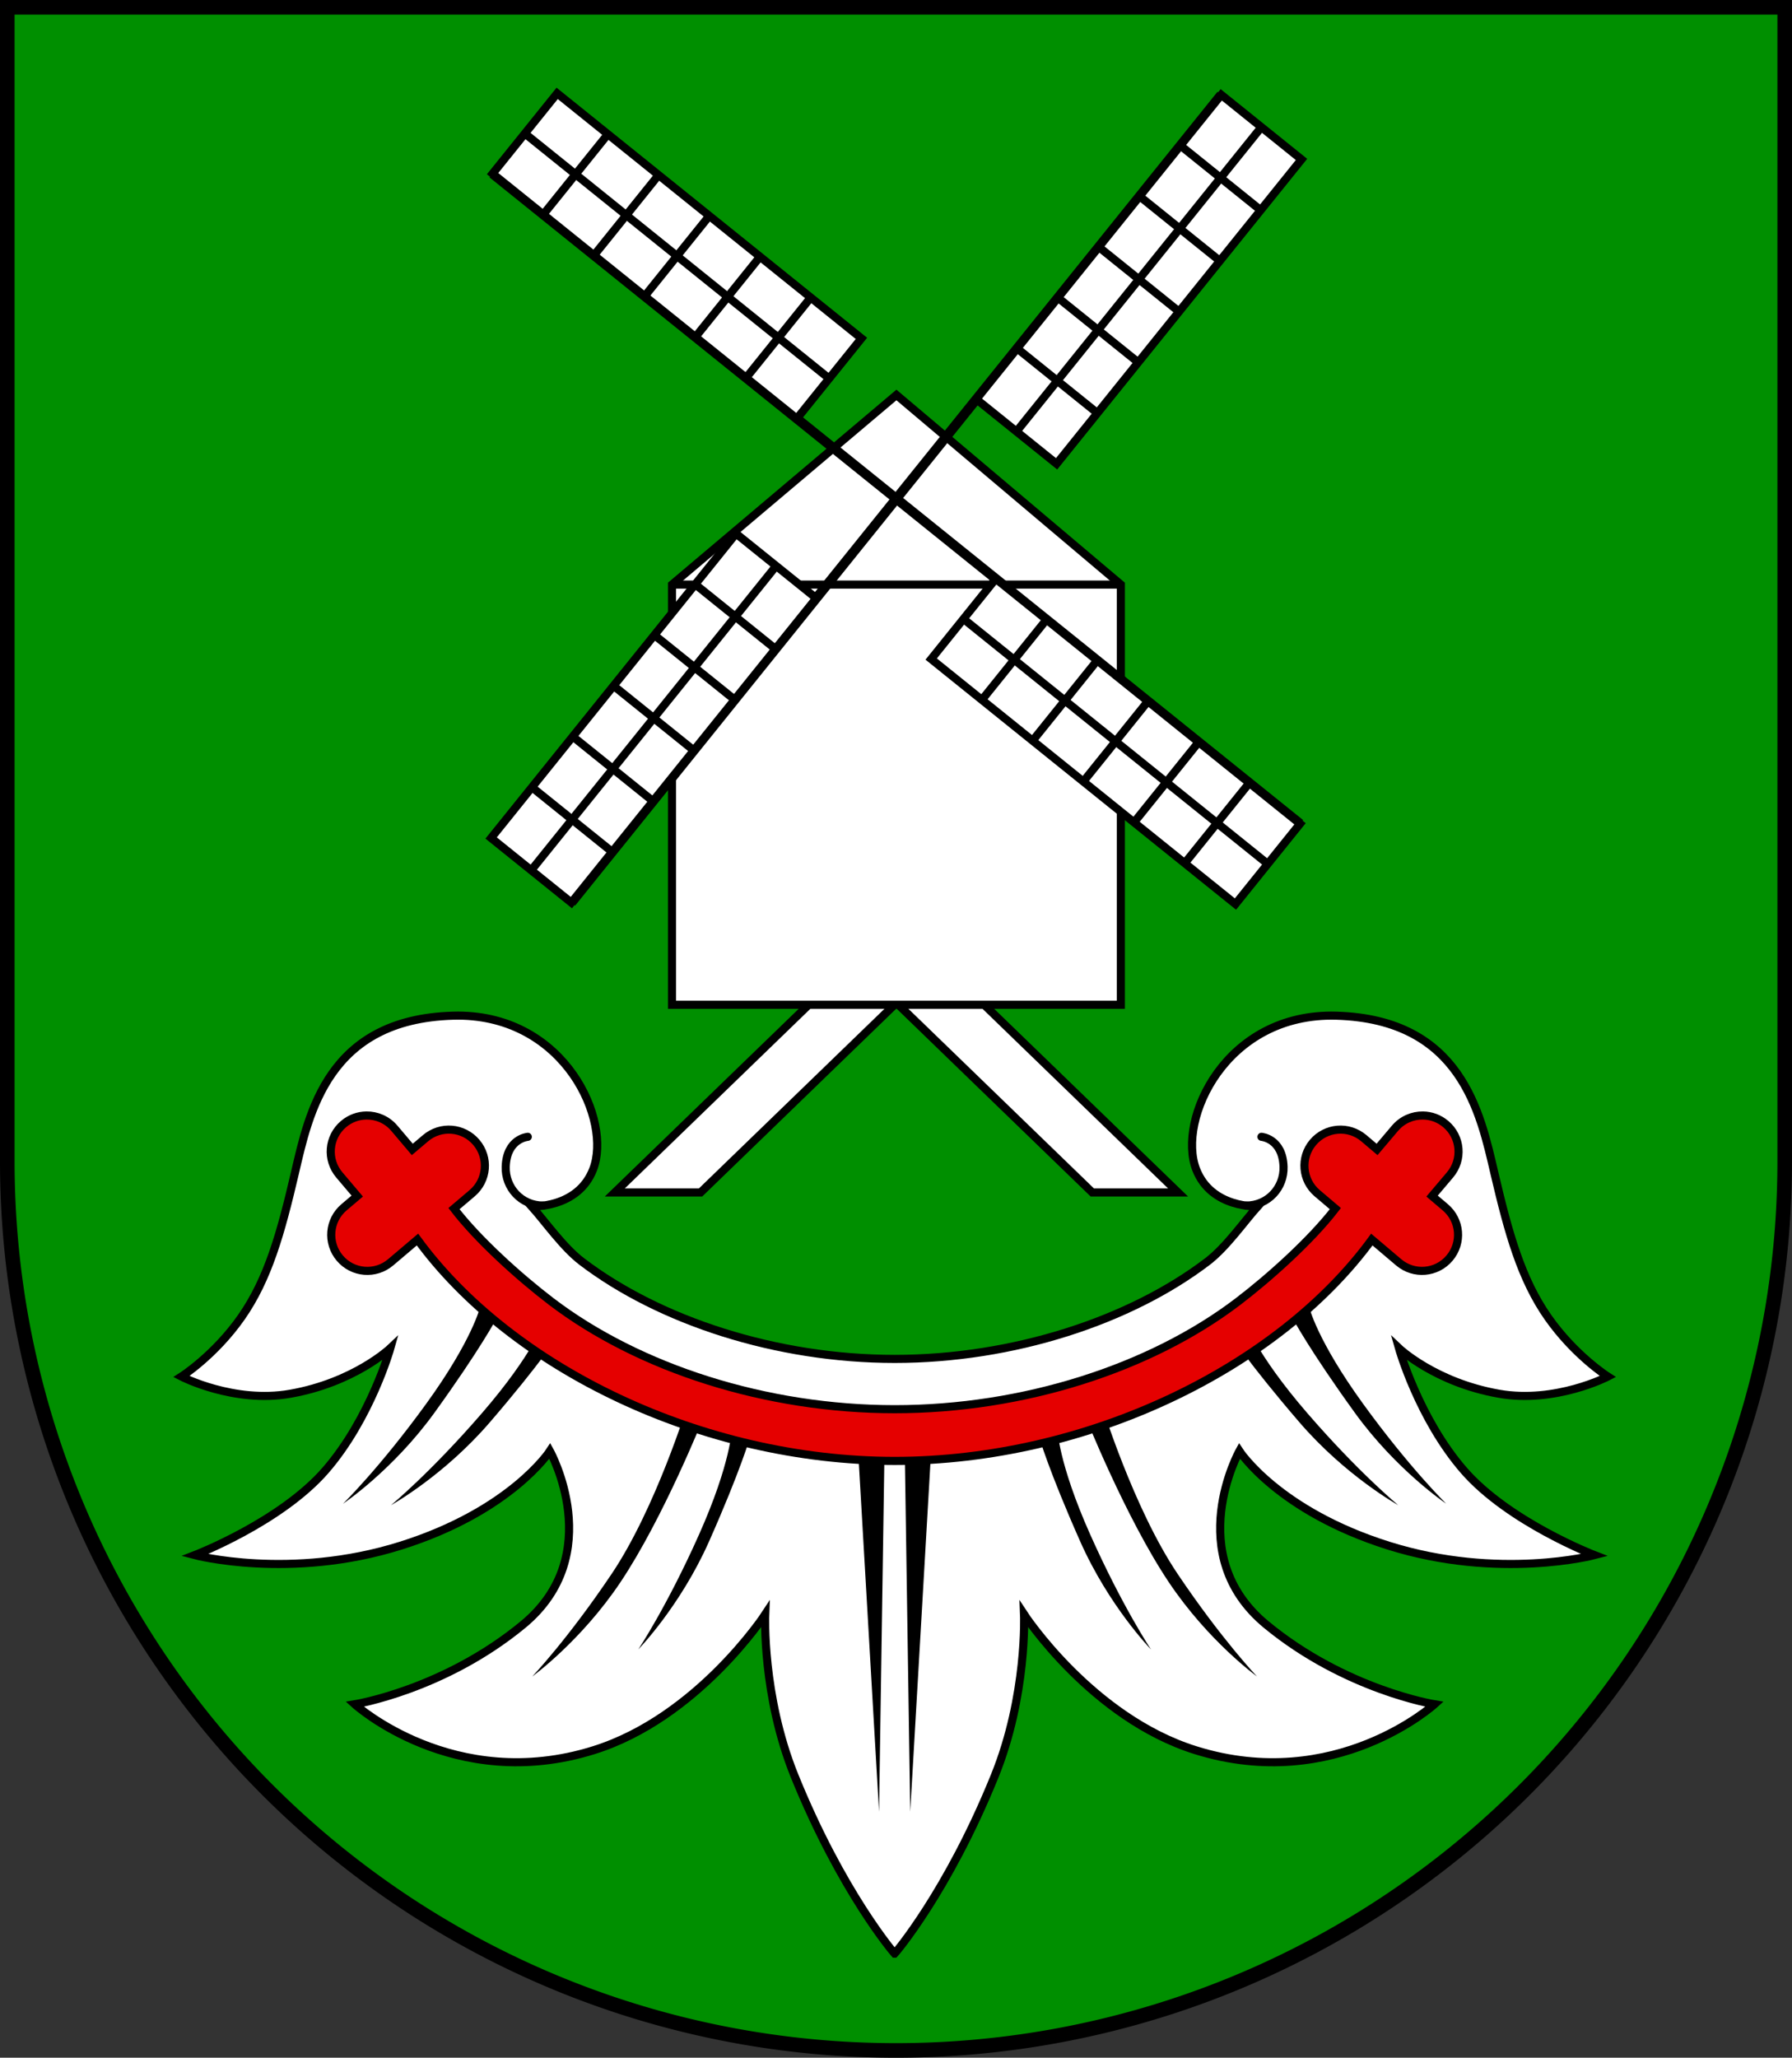 <?xml version="1.0" encoding="UTF-8" standalone="no"?>
<!-- Created with Inkscape (http://www.inkscape.org/) -->

<svg
   width="110.578mm"
   height="126.925mm"
   viewBox="0 0 110.578 126.925"
   version="1.1"
   id="svg5"
   inkscape:version="1.2.2 (732a01da63, 2022-12-09)"
   sodipodi:docname="DEU Hodenhagen COA.svg"
   xmlns:inkscape="http://www.inkscape.org/namespaces/inkscape"
   xmlns:sodipodi="http://sodipodi.sourceforge.net/DTD/sodipodi-0.dtd"
   xmlns="http://www.w3.org/2000/svg"
   xmlns:svg="http://www.w3.org/2000/svg">
  <rect x="0" y="0" width="110.578" height="126.925" fill="#333333" stroke="none"/>
  <sodipodi:namedview
     id="namedview7"
     pagecolor="#9e9e9e"
     bordercolor="#666666"
     borderopacity="1.0"
     inkscape:showpageshadow="2"
     inkscape:pageopacity="0"
     inkscape:pagecheckerboard="0"
     inkscape:deskcolor="#8c8c8c"
     inkscape:document-units="mm"
     showgrid="false"
     inkscape:zoom="1.115822"
     inkscape:cx="209.26278"
     inkscape:cy="240.62979"
     inkscape:current-layer="layer1" />
  <defs
     id="defs2" />
  <g
     inkscape:label="Ebene 1"
     inkscape:groupmode="layer"
     id="layer1"
     transform="translate(-570.173,-87.554)">
    <g
       id="g1317"
       transform="translate(542.508,-3.208)">
      <path
         id="path901"
         style="fill:#008f00;fill-opacity:1;stroke:#000000;stroke-width:0.9;stroke-dasharray:none"
         d="m 28.115,91.213 v 71.187 a 54.839,54.839 0 0 0 54.839,54.839 54.839,54.839 0 0 0 54.839,-54.839 V 91.213 Z" />
      <g
         id="g1738"
         transform="translate(-183.537,1.648)">
        <path
           id="path1077"
           style="fill:#ffffff;stroke:#000000;stroke-width:0.5;stroke-linecap:round"
           d="m 239.468,151.76 c -0.105,-2.2e-4 -0.211,0.002 -0.318,0.005 -7.713,0.222 -8.888,6.017 -9.753,9.714 -0.865,3.697 -1.652,6.528 -3.304,8.888 -1.652,2.36 -3.696,3.658 -3.696,3.658 0,0 3.229,1.673 6.719,1.059 3.943,-0.693 6.174,-2.809 6.174,-2.809 0,0 -1.224,4.338 -4.005,7.536 -2.781,3.198 -8.064,5.228 -8.064,5.228 0,0 5.895,1.557 12.708,-0.584 6.813,-2.141 9.205,-5.839 9.205,-5.839 0,0 3.559,6.403 -1.657,10.707 -4.884,4.03 -10.382,4.916 -10.382,4.916 0,0 6.106,5.535 14.747,2.831 6.41,-2.006 10.579,-8.377 10.579,-8.377 0,0 -0.206,4.993 1.813,9.973 2.921,7.205 6.17,10.953 6.173,10.956 h 5.2e-4 c 0.003,-0.003 3.252,-3.751 6.173,-10.956 2.019,-4.979 1.813,-9.973 1.813,-9.973 0,0 4.169,6.371 10.579,8.377 8.641,2.704 14.747,-2.831 14.747,-2.831 0,0 -5.498,-0.886 -10.382,-4.916 -5.216,-4.304 -1.657,-10.707 -1.657,-10.707 0,0 2.392,3.698 9.205,5.839 6.813,2.141 12.708,0.584 12.708,0.584 0,0 -5.283,-2.03 -8.064,-5.228 -2.781,-3.198 -4.004,-7.536 -4.004,-7.536 0,0 2.23,2.116 6.173,2.809 3.49,0.613 6.719,-1.059 6.719,-1.059 0,0 -2.045,-1.298 -3.696,-3.658 -1.652,-2.36 -2.438,-5.191 -3.304,-8.888 -0.865,-3.697 -2.04,-9.492 -9.753,-9.714 -6.843,-0.197 -9.838,6.422 -8.652,9.477 0.947,2.439 3.802,2.281 3.802,2.281 -0.867,0.97 -1.953,2.531 -3.104,3.407 -4.788,3.646 -11.999,6.006 -19.303,6.006 -7.304,-1e-4 -14.515,-2.36 -19.303,-6.006 -1.151,-0.876 -2.237,-2.437 -3.104,-3.407 0,0 2.855,0.158 3.802,-2.281 1.167,-3.007 -1.716,-9.469 -8.334,-9.482 z" />
        <path
           style="fill:none;stroke:#000000;stroke-width:0.5;stroke-linecap:round"
           d="m 244.711,163.477 c -1.335,0 -2.346,-1.096 -2.303,-2.397 0.057,-1.743 1.363,-1.844 1.363,-1.844"
           id="path1527"
           sodipodi:nodetypes="csc" />
        <path
           style="fill:none;stroke:#000000;stroke-width:0.5;stroke-linecap:round"
           d="m 288.102,163.477 c 1.335,0 2.346,-1.096 2.303,-2.397 -0.057,-1.743 -1.363,-1.844 -1.363,-1.844"
           id="path1529"
           sodipodi:nodetypes="csc"
           inkscape:transform-center-x="-22.847604"
           inkscape:transform-center-y="12.625114" />
        <g
           id="g1708"
           style="fill:#00ff00">
          <path
             style="fill:#000000;stroke:none;stroke-width:0.5;stroke-linecap:round"
             d="m 240.829,169.729 c 0,0 -0.472,2.036 -3.336,5.985 -2.864,3.949 -5.124,6.154 -5.124,6.154 0,0 3.077,-2.062 5.645,-5.617 2.809,-3.89 3.81,-5.784 3.81,-5.784 z"
             id="path1531"
             sodipodi:nodetypes="cscscc" />
          <path
             style="fill:#000000;stroke:none;stroke-width:0.5;stroke-linecap:round"
             d="m 244.793,170.579 c 0,0 -0.644,1.989 -3.833,5.68 -3.19,3.691 -5.628,5.697 -5.628,5.697 0,0 3.241,-1.793 6.102,-5.117 3.13,-3.637 4.288,-5.439 4.288,-5.439 z"
             id="path1695"
             sodipodi:nodetypes="cscscc" />
          <path
             style="fill:#000000;stroke:none;stroke-width:0.5;stroke-linecap:round"
             d="m 256.365,177.234 c 0,0 -0.043,2.09 -2.032,6.544 -1.989,4.454 -3.745,7.078 -3.745,7.078 0,0 2.586,-2.652 4.367,-6.66 1.947,-4.385 2.536,-6.445 2.536,-6.445 z"
             id="path1697"
             sodipodi:nodetypes="cscscc" />
          <path
             style="fill:#000000;stroke:none;stroke-width:0.5;stroke-linecap:round"
             d="m 253.643,175.727 c 0,0 -1.973,6.417 -4.695,10.465 -2.722,4.048 -4.902,6.332 -4.902,6.332 0,0 3.002,-2.17 5.442,-5.814 2.669,-3.987 5.175,-10.281 5.175,-10.281 z"
             id="path1699"
             sodipodi:nodetypes="cscscc" />
          <path
             style="fill:#000000;stroke:none;stroke-width:0.5;stroke-linecap:round"
             d="m 264.113,177.89 1.332,22.983 0.35,-23.176 z"
             id="path1701"
             sodipodi:nodetypes="cccc" />
        </g>
        <g
           id="g1720"
           style="fill:#00ff00"
           inkscape:transform-center-x="-17.324771"
           inkscape:transform-center-y="-27.419301"
           transform="matrix(-1,0,0,1,532.813,0)">
          <path
             style="fill:#000000;stroke:none;stroke-width:0.5;stroke-linecap:round"
             d="m 240.829,169.729 c 0,0 -0.472,2.036 -3.336,5.985 -2.864,3.949 -5.124,6.154 -5.124,6.154 0,0 3.077,-2.062 5.645,-5.617 2.809,-3.89 3.81,-5.784 3.81,-5.784 z"
             id="path1710"
             sodipodi:nodetypes="cscscc" />
          <path
             style="fill:#000000;stroke:none;stroke-width:0.5;stroke-linecap:round"
             d="m 244.793,170.579 c 0,0 -0.644,1.989 -3.833,5.68 -3.19,3.691 -5.628,5.697 -5.628,5.697 0,0 3.241,-1.793 6.102,-5.117 3.13,-3.637 4.288,-5.439 4.288,-5.439 z"
             id="path1712"
             sodipodi:nodetypes="cscscc" />
          <path
             style="fill:#000000;stroke:none;stroke-width:0.5;stroke-linecap:round"
             d="m 256.365,177.234 c 0,0 -0.043,2.09 -2.032,6.544 -1.989,4.454 -3.745,7.078 -3.745,7.078 0,0 2.586,-2.652 4.367,-6.66 1.947,-4.385 2.536,-6.445 2.536,-6.445 z"
             id="path1714"
             sodipodi:nodetypes="cscscc" />
          <path
             style="fill:#000000;stroke:none;stroke-width:0.5;stroke-linecap:round"
             d="m 253.643,175.727 c 0,0 -1.973,6.417 -4.695,10.465 -2.722,4.048 -4.902,6.332 -4.902,6.332 0,0 3.002,-2.17 5.442,-5.814 2.669,-3.987 5.175,-10.281 5.175,-10.281 z"
             id="path1716"
             sodipodi:nodetypes="cscscc" />
          <path
             style="fill:#000000;stroke:none;stroke-width:0.5;stroke-linecap:round"
             d="m 264.113,177.89 1.332,22.983 0.35,-23.176 z"
             id="path1718"
             sodipodi:nodetypes="cccc" />
        </g>
        <path
           id="path915"
           style="fill:#e50000;fill-opacity:1;stroke:#000000;stroke-width:0.5;stroke-linecap:round"
           d="m 233.807,157.921 c -0.498,0.007 -0.997,0.181 -1.408,0.53 -0.94,0.797 -1.056,2.195 -0.259,3.135 l 1.106,1.305 -0.816,0.692 c -0.94,0.797 -1.056,2.196 -0.259,3.136 0.797,0.94 2.196,1.055 3.136,0.258 l 1.656,-1.404 c 5.791,7.926 17.553,13.65 29.445,13.655 11.892,-0.005 23.654,-5.729 29.445,-13.655 l 1.656,1.404 c 0.94,0.797 2.339,0.682 3.136,-0.258 0.797,-0.94 0.681,-2.339 -0.259,-3.136 l -0.816,-0.692 1.106,-1.305 c 0.797,-0.94 0.681,-2.338 -0.259,-3.135 -0.411,-0.349 -0.91,-0.523 -1.408,-0.53 -0.64,-0.009 -1.279,0.259 -1.728,0.788 l -1.106,1.305 -0.816,-0.692 c -0.94,-0.797 -2.339,-0.682 -3.136,0.258 -0.797,0.94 -0.681,2.339 0.259,3.136 l 1.12,0.949 c -1.476,1.924 -4.045,4.239 -6.009,5.735 -5.411,4.121 -13.261,6.638 -21.184,6.638 -7.923,-1.1e-4 -15.772,-2.518 -21.184,-6.638 -1.965,-1.496 -4.533,-3.811 -6.009,-5.735 l 1.12,-0.949 c 0.94,-0.797 1.056,-2.196 0.259,-3.136 -0.797,-0.94 -2.196,-1.055 -3.136,-0.258 l -0.816,0.692 -1.106,-1.305 c -0.448,-0.529 -1.087,-0.797 -1.728,-0.788 z" />
      </g>
      <g
         id="g2312"
         transform="translate(0.222,1.276)">
        <path
           style="fill:#ffffff;fill-opacity:1;stroke:#000000;stroke-width:0.5;stroke-linecap:butt;stroke-dasharray:none"
           d="m 80.53,149.19 14.315,13.851 h 5.292 L 85.822,149.19 Z"
           id="path2268"
           sodipodi:nodetypes="ccccc"
           inkscape:transform-center-x="-8.1042842"
           inkscape:transform-center-y="-10.382415" />
        <path
           style="fill:#ffffff;fill-opacity:1;stroke:#000000;stroke-width:0.5;stroke-linecap:butt;stroke-dasharray:none"
           d="M 84.987,149.19 70.672,163.041 H 65.38 L 79.695,149.19 Z"
           id="path2266"
           sodipodi:nodetypes="ccccc" />
        <g
           id="g2260">
          <path
             id="path2214"
             style="fill:#ffffff;fill-opacity:1;stroke:#000000;stroke-width:0.5;stroke-linecap:butt;stroke-dasharray:none"
             d="m 82.758,113.848 -13.848,11.696 v 25.918 h 27.697 v -25.918 z" />
          <path
             style="fill:#ffffff;fill-opacity:1;stroke:#000000;stroke-width:0.5;stroke-linecap:butt;stroke-dasharray:none"
             d="M 68.91,125.544 H 96.607"
             id="path2219" />
          <g
             id="g2098"
             transform="rotate(38.831,294.765,-237.185)">
            <g
               id="g1988"
               inkscape:transform-center-x="-3.1776694"
               inkscape:transform-center-y="-15.989962">
              <path
                 style="fill:none;fill-opacity:1;stroke:#000000;stroke-width:0.6;stroke-linecap:butt;stroke-dasharray:none"
                 d="M 353.726,174.193 V 142.213"
                 id="path1798" />
              <rect
                 style="fill:#ffffff;fill-opacity:1;stroke:#000000;stroke-width:0.5;stroke-linecap:butt;stroke-dasharray:none"
                 id="rect1960"
                 width="6.355"
                 height="24.102"
                 x="353.726"
                 y="142.213" />
              <path
                 style="fill:none;fill-opacity:1;stroke:#000000;stroke-width:0.5;stroke-linecap:butt;stroke-dasharray:none"
                 d="m 356.903,142.213 v 24.102"
                 id="path1964" />
              <path
                 style="fill:none;fill-opacity:1;stroke:#000000;stroke-width:0.5;stroke-linecap:butt;stroke-dasharray:none"
                 d="m 353.726,146.23 h 6.355"
                 id="path1970" />
              <path
                 style="fill:none;fill-opacity:1;stroke:#000000;stroke-width:0.5;stroke-linecap:butt;stroke-dasharray:none"
                 d="m 353.726,150.247 h 6.355"
                 id="path1972" />
              <path
                 style="fill:none;fill-opacity:1;stroke:#000000;stroke-width:0.5;stroke-linecap:butt;stroke-dasharray:none"
                 d="m 353.726,154.264 h 6.355"
                 id="path1974" />
              <path
                 style="fill:none;fill-opacity:1;stroke:#000000;stroke-width:0.5;stroke-linecap:butt;stroke-dasharray:none"
                 d="m 353.726,158.281 h 6.355"
                 id="path1976" />
              <path
                 style="fill:none;fill-opacity:1;stroke:#000000;stroke-width:0.5;stroke-linecap:butt;stroke-dasharray:none"
                 d="m 353.726,162.298 h 6.355"
                 id="path1978" />
            </g>
            <g
               id="g2024"
               inkscape:transform-center-x="-15.989962"
               inkscape:transform-center-y="3.1776678"
               transform="rotate(90,353.726,174.193)">
              <path
                 style="fill:none;fill-opacity:1;stroke:#000000;stroke-width:0.6;stroke-linecap:butt;stroke-dasharray:none"
                 d="M 353.726,174.193 V 142.213"
                 id="path2008" />
              <rect
                 style="fill:#ffffff;fill-opacity:1;stroke:#000000;stroke-width:0.5;stroke-linecap:butt;stroke-dasharray:none"
                 id="rect2010"
                 width="6.355"
                 height="24.102"
                 x="353.726"
                 y="142.213" />
              <path
                 style="fill:none;fill-opacity:1;stroke:#000000;stroke-width:0.5;stroke-linecap:butt;stroke-dasharray:none"
                 d="m 356.903,142.213 v 24.102"
                 id="path2012" />
              <path
                 style="fill:none;fill-opacity:1;stroke:#000000;stroke-width:0.5;stroke-linecap:butt;stroke-dasharray:none"
                 d="m 353.726,146.23 h 6.355"
                 id="path2014" />
              <path
                 style="fill:none;fill-opacity:1;stroke:#000000;stroke-width:0.5;stroke-linecap:butt;stroke-dasharray:none"
                 d="m 353.726,150.247 h 6.355"
                 id="path2016" />
              <path
                 style="fill:none;fill-opacity:1;stroke:#000000;stroke-width:0.5;stroke-linecap:butt;stroke-dasharray:none"
                 d="m 353.726,154.264 h 6.355"
                 id="path2018" />
              <path
                 style="fill:none;fill-opacity:1;stroke:#000000;stroke-width:0.5;stroke-linecap:butt;stroke-dasharray:none"
                 d="m 353.726,158.281 h 6.355"
                 id="path2020" />
              <path
                 style="fill:none;fill-opacity:1;stroke:#000000;stroke-width:0.5;stroke-linecap:butt;stroke-dasharray:none"
                 d="m 353.726,162.298 h 6.355"
                 id="path2022" />
            </g>
            <g
               id="g2042"
               inkscape:transform-center-x="3.1776678"
               inkscape:transform-center-y="15.989961"
               transform="rotate(180,353.726,174.193)">
              <path
                 style="fill:none;fill-opacity:1;stroke:#000000;stroke-width:0.6;stroke-linecap:butt;stroke-dasharray:none"
                 d="M 353.726,174.193 V 142.213"
                 id="path2026" />
              <rect
                 style="fill:#ffffff;fill-opacity:1;stroke:#000000;stroke-width:0.5;stroke-linecap:butt;stroke-dasharray:none"
                 id="rect2028"
                 width="6.355"
                 height="24.102"
                 x="353.726"
                 y="142.213" />
              <path
                 style="fill:none;fill-opacity:1;stroke:#000000;stroke-width:0.5;stroke-linecap:butt;stroke-dasharray:none"
                 d="m 356.903,142.213 v 24.102"
                 id="path2030" />
              <path
                 style="fill:none;fill-opacity:1;stroke:#000000;stroke-width:0.5;stroke-linecap:butt;stroke-dasharray:none"
                 d="m 353.726,146.23 h 6.355"
                 id="path2032" />
              <path
                 style="fill:none;fill-opacity:1;stroke:#000000;stroke-width:0.5;stroke-linecap:butt;stroke-dasharray:none"
                 d="m 353.726,150.247 h 6.355"
                 id="path2034" />
              <path
                 style="fill:none;fill-opacity:1;stroke:#000000;stroke-width:0.5;stroke-linecap:butt;stroke-dasharray:none"
                 d="m 353.726,154.264 h 6.355"
                 id="path2036" />
              <path
                 style="fill:none;fill-opacity:1;stroke:#000000;stroke-width:0.5;stroke-linecap:butt;stroke-dasharray:none"
                 d="m 353.726,158.281 h 6.355"
                 id="path2038" />
              <path
                 style="fill:none;fill-opacity:1;stroke:#000000;stroke-width:0.5;stroke-linecap:butt;stroke-dasharray:none"
                 d="m 353.726,162.298 h 6.355"
                 id="path2040" />
            </g>
            <g
               id="g2060"
               inkscape:transform-center-x="15.989961"
               inkscape:transform-center-y="-3.1776688"
               transform="rotate(-90,353.726,174.193)">
              <path
                 style="fill:none;fill-opacity:1;stroke:#000000;stroke-width:0.6;stroke-linecap:butt;stroke-dasharray:none"
                 d="M 353.726,174.193 V 142.213"
                 id="path2044" />
              <rect
                 style="fill:#ffffff;fill-opacity:1;stroke:#000000;stroke-width:0.5;stroke-linecap:butt;stroke-dasharray:none"
                 id="rect2046"
                 width="6.355"
                 height="24.102"
                 x="353.726"
                 y="142.213" />
              <path
                 style="fill:none;fill-opacity:1;stroke:#000000;stroke-width:0.5;stroke-linecap:butt;stroke-dasharray:none"
                 d="m 356.903,142.213 v 24.102"
                 id="path2048" />
              <path
                 style="fill:none;fill-opacity:1;stroke:#000000;stroke-width:0.5;stroke-linecap:butt;stroke-dasharray:none"
                 d="m 353.726,146.23 h 6.355"
                 id="path2050" />
              <path
                 style="fill:none;fill-opacity:1;stroke:#000000;stroke-width:0.5;stroke-linecap:butt;stroke-dasharray:none"
                 d="m 353.726,150.247 h 6.355"
                 id="path2052" />
              <path
                 style="fill:none;fill-opacity:1;stroke:#000000;stroke-width:0.5;stroke-linecap:butt;stroke-dasharray:none"
                 d="m 353.726,154.264 h 6.355"
                 id="path2054" />
              <path
                 style="fill:none;fill-opacity:1;stroke:#000000;stroke-width:0.5;stroke-linecap:butt;stroke-dasharray:none"
                 d="m 353.726,158.281 h 6.355"
                 id="path2056" />
              <path
                 style="fill:none;fill-opacity:1;stroke:#000000;stroke-width:0.5;stroke-linecap:butt;stroke-dasharray:none"
                 d="m 353.726,162.298 h 6.355"
                 id="path2058" />
            </g>
          </g>
        </g>
      </g>
    </g>
  </g>
</svg>
